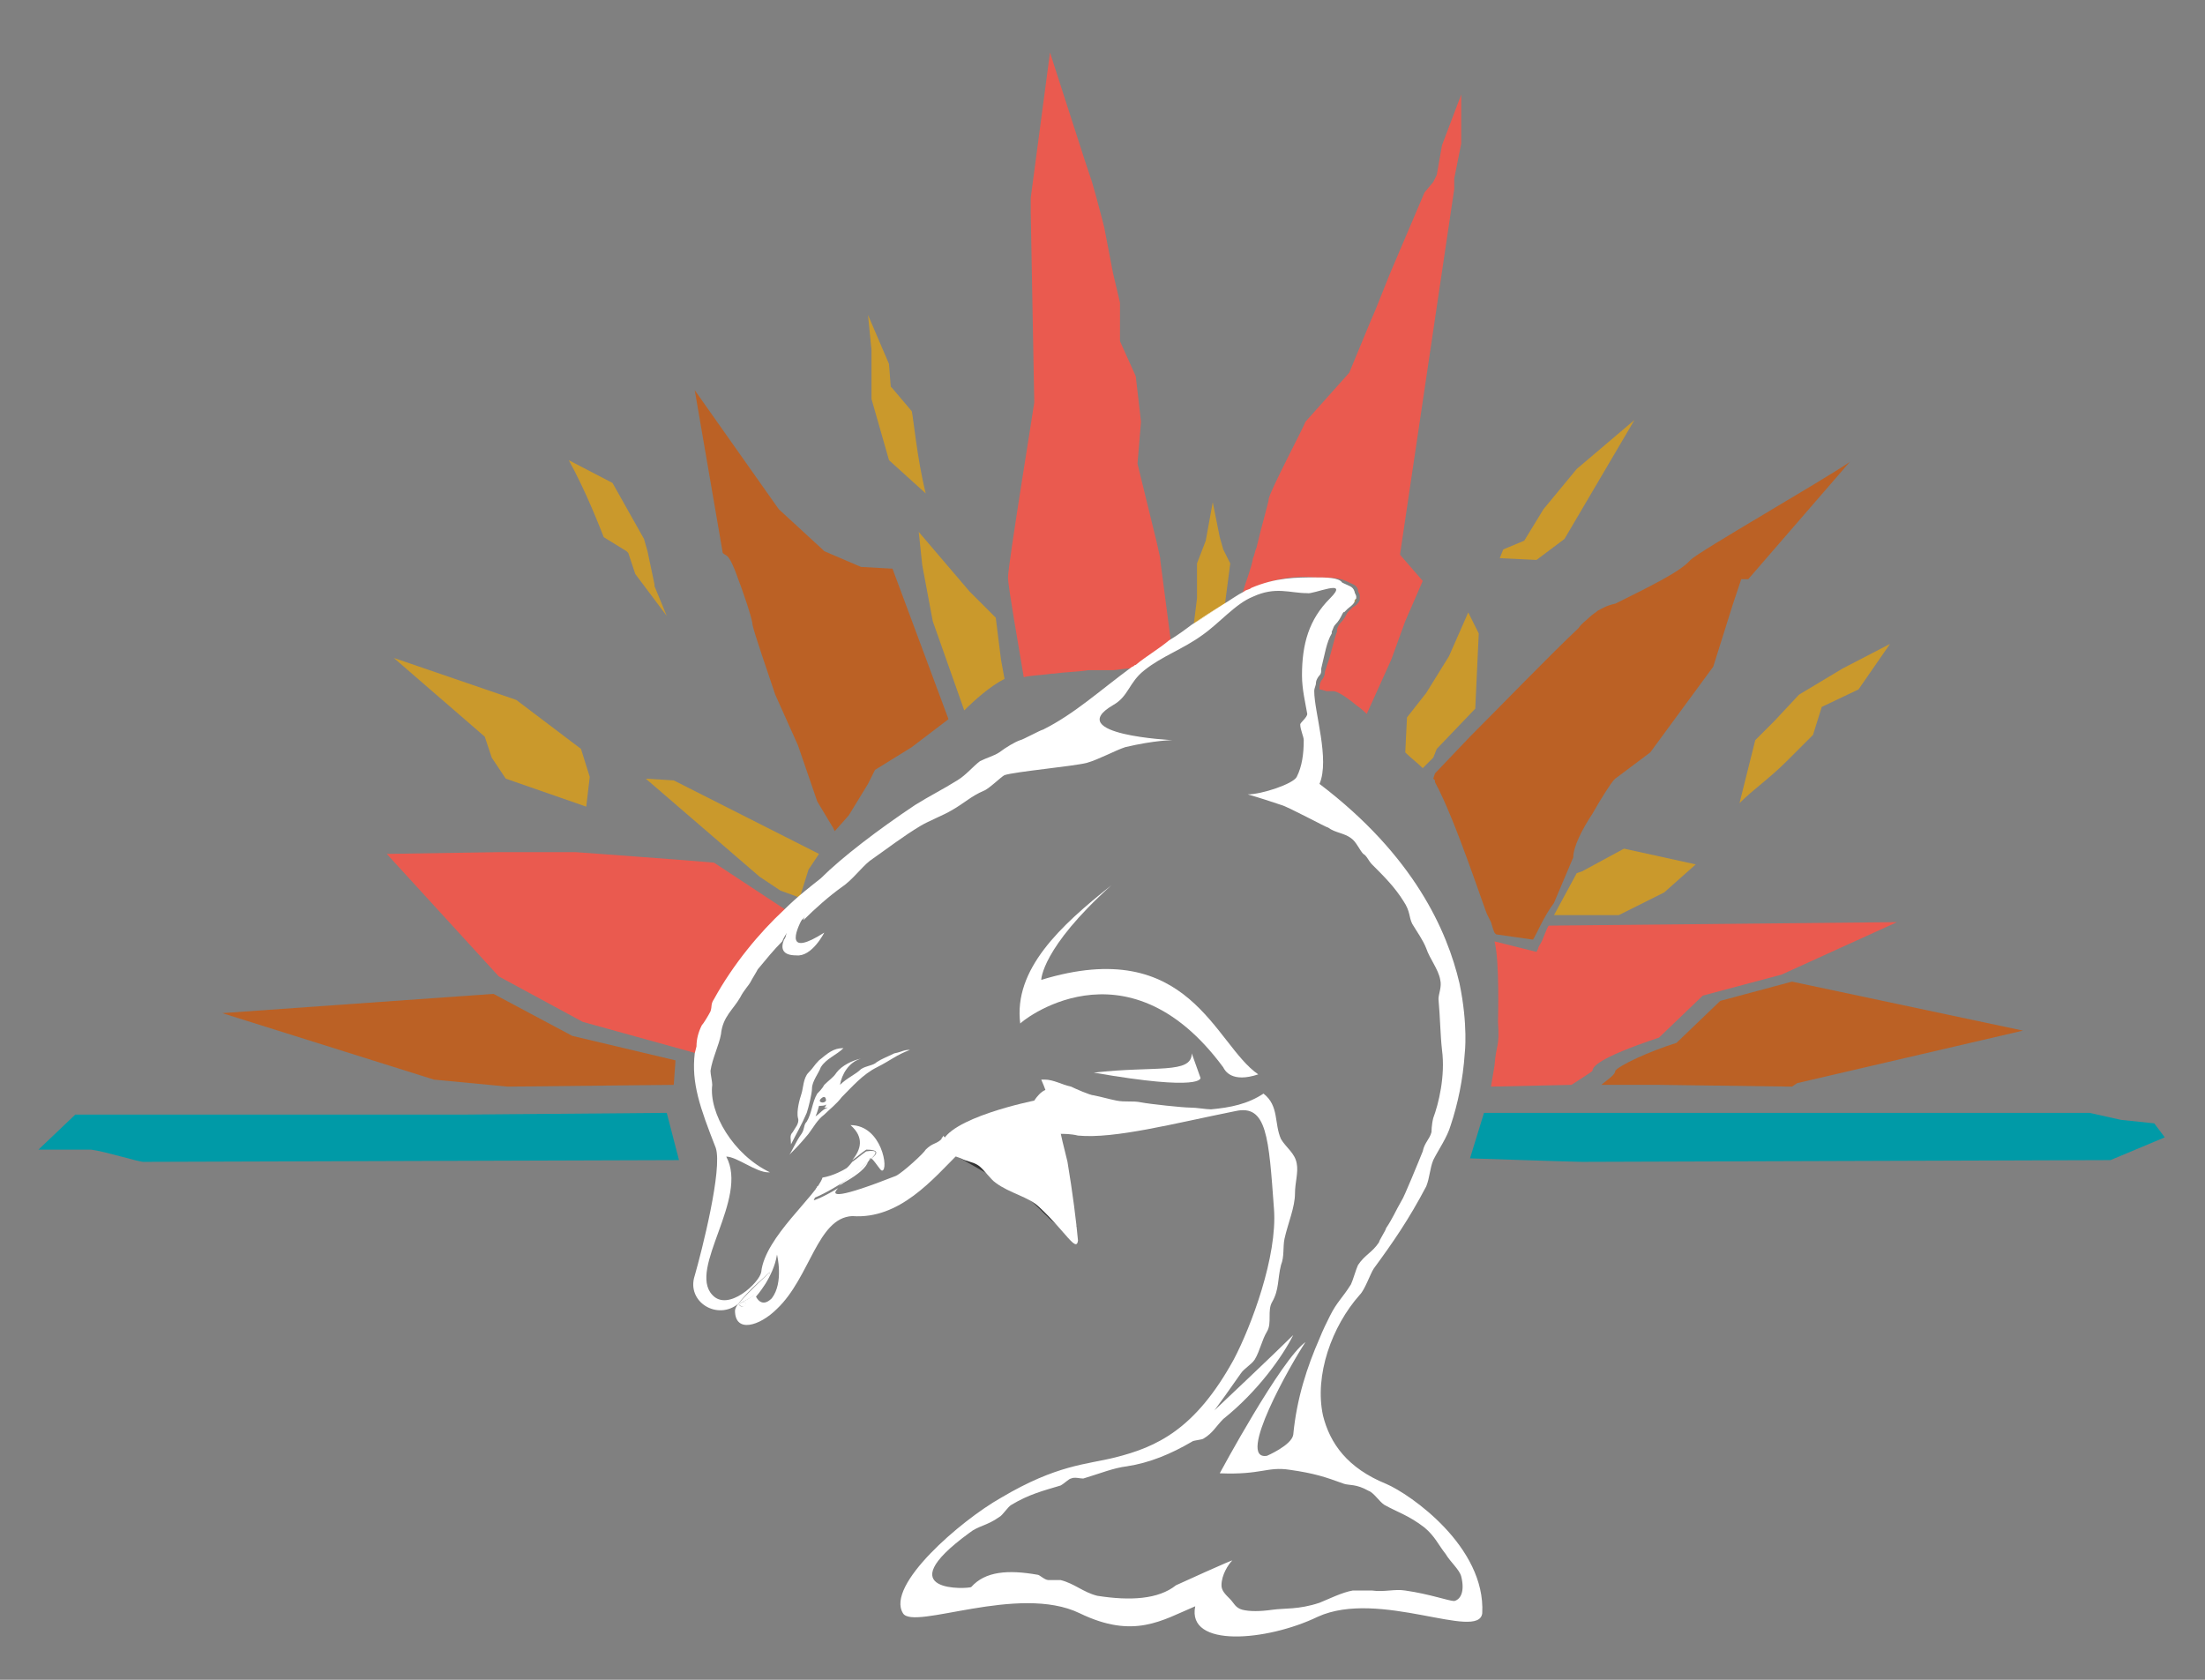 <svg xmlns="http://www.w3.org/2000/svg" xmlns:xlink="http://www.w3.org/1999/xlink" viewBox="0 0 126 96"><rect x="0" y="0" width="126" height="96" fill="#808080" stroke="none"/><linearGradient id="a" gradientTransform="matrix(1 0 0 -1 0 96)" gradientUnits="userSpaceOnUse" x1="45.2" x2="45.2" y1="30.6" y2="30.6"><stop offset="0" stop-color="#fff"></stop><stop offset="1" stop-color="#4a4a4a"></stop></linearGradient><path d="m58.2 67.9c-.2-.1-.4-.2-.6-.3 0 0 0 0 .1.1.2.1.3.2.5.2z" fill="none"></path><path d="m26.4 63.7h-22.1l-2.1 2h3c.8.1 2.7.7 3 .7l30.6-.1-.7-2.7z" fill="#009aa7"></path><path d="m123.1 64.2-1.9-.2-1.8-.4h-8.8-25.8l-.8 2.6s6 .2 6.4.2l30.2-.1 3.1-1.3z" fill="#009aa7"></path><path d="m42 32.6c.5 1.3 1 2.8 1 3.1.1.5.9 2.8 1.3 4l1.3 2.9 1.1 3.2.3.5.6 1 .1.2.8-.9 1.1-1.8.4-.8 2.1-1.3 2.1-1.6-3.2-8.6-1.8-.1-2.1-.9-.1-.1-2.5-2.3-4.8-6.8 1.6 9.3c.2.2.3 0 .7 1z" fill="#bb6125"></path><path d="m91.3 34.9c-.1.1-.3.2-.5.4s-.4.3-.6.6c-1.6 1.5-4.3 4.3-6.2 6.2l-2 2.1-.1.3.1.1v.1c1.2 2.2 2.9 7.5 3 7.6l.2.4c.2.7.2.6.3.7l2.1.3c.2-.3.6-1.3 1.2-2.1l1.1-2.6c0-.6.5-1.6 1.1-2.5.5-.9 1.1-1.8 1.2-1.9l.1-.1 2-1.5 3.6-4.9 1.1-3.5.5-1.5h.4l5.8-6.7c-1.6 1.1-8.6 5.1-9.1 5.6-.6.7-2.5 1.6-4.3 2.5-.5.1-.8.3-1 .4z" fill="#bb6125"></path><path d="m98.3 57.2-2.5 2.4c-1.6.5-3.3 1.3-3.5 1.6 0 .2-.3.4-.8.8h3.3l7.6.1.3-.2 12.9-3-13.2-2.8z" fill="#bb6125"></path><path d="m38.5 62 .1-1.4-5.9-1.4-4.5-2.4-15.5 1.1 12.1 3.8 4.2.4z" fill="#bb6125"></path><g fill="#ca992c"><path d="m52.7 32.3.6 3.2 1.8 5.1c.6-.6 1.5-1.4 2.3-1.8l-.2-1.1-.3-2.4-1.5-1.5-2.9-3.4z"></path><path d="m70 34.5.3-2.3-.4-.8-.2-.7-.4-2-.4 2.2-.5 1.3v2l-.2 1.6h.1c.6-.4 1.2-.8 1.7-1.1z"></path><path d="m81.5 39.6-1.1 1.4-.1 2c.3.3.7.6 1 .9l.6-.6.2-.5 2.2-2.3.2-4.3-.6-1.2-1.1 2.5z"></path><path d="m43.4 50.1 1.2.8 1.1.4.5-1.6.6-.9-8.3-4.2-1.6-.1z"></path><path d="m92.5 52.3 2.6-1.3 1.8-1.6-4.1-.9-2.4 1.3-.3.1-1.3 2.4h.2 3.3z"></path><path d="m28.1 43.3.4.6.4.6 4.6 1.6.2-1.7-.5-1.6-3.7-2.8-7-2.4 5.2 4.5z"></path><path d="m35.8 31.5.1.1.4 1.2 1.8 2.4-.7-1.7v-.1l-.4-1.9-.2-.7-1.8-3.2-2.5-1.3c1 1.8 1.8 3.9 2 4.4z"></path><path d="m89.4 30.8 4-6.8-3.3 2.8-1.9 2.3-1.1 1.8-1.2.5-.2.5 2.1.1z"></path><path d="m102.8 39.7-1.4 1.5-1.1 1.1-.9 3.6c.8-.8 1.7-1.4 2.7-2.4.7-.7 1.3-1.3 1.5-1.5l.5-1.6 2.1-1 1.8-2.6-2.7 1.4z"></path><path d="m49.8 20v2 .8l1 3.5 2.1 1.9c-.5-2-.7-4.3-.8-4.7l-1.1-1.3-.1-.1-.1-1.3-1.2-2.8z"></path></g><path d="m75.4 38.5c-.1.1-.1.3-.2.4.1-.1.2-.2.2-.4z" fill="none"></path><path d="m77.5 33.6c0 .1 0 .1 0 0 0 .1 0 .2.1.3 0-.1 0-.2-.1-.3z" fill="none"></path><path d="m76.9 34.8s.1-.1.2-.2c0 .1-.1.2-.2.2z" fill="none"></path><path d="m77.6 34.1c0 .1 0 .1-.1.2.1-.1.1-.2.1-.2z" fill="none"></path><path d="m75.1 33c.7 0 1.4 0 1.8.2s.6.2.7.5c0 .1 0 .1.1.3v.1.2c-.1.2-.2.3-.4.4-.1.1-.2.2-.3.3-.1.2-.2.4-.4.6-.1.1-.2.3-.2.4v.1c-.2.5-.3 1.2-.6 2 0 .1-.1.2-.1.4 0 .1-.1.3-.2.4-.1.2-.1.3-.1.5.1 0 .4.1.4.1h.2.1.1c.2 0 .7.3 1.3.8.3.2.6.5.6.5l1.4-3.1.8-2.2 1-2.3-1.3-1.5 3.1-20.9v-.6l.4-2v-2.8l-1.1 2.9-.3 1.7-.2.4-.5.6-2 4.7-.8 2-.3.7-1.2 2.9-2.5 2.8c-.1.3-2 3.9-2.1 4.4 0 .2-.4 1.5-.7 2.8-.1.2-.1.4-.2.6-.1.6-.4 1.3-.6 2 .1-.1.3-.2.4-.2 1.5-.7 2.7-.8 3.7-.7z" fill="#ea5a4f"></path><path d="m76.8 34.9s0 .1 0 0z" fill="#ca992c"></path><path d="m77.6 34c0 .1 0 .1 0 0z" fill="#ca992c"></path><path d="m77.5 34.2c-.1.2-.3.3-.4.4.2-.1.4-.2.4-.4z" fill="#ca992c"></path><path d="m88.1 53.8c-.1.2-.2.3-.2.4l-.1.2-2.4-.6c.3 1.1.2 4.5.2 4.6.1 1.5-.1 1.2-.2 2.5l-.2 1.2 4.6-.1c.6-.4 1.1-.7 1.2-.8 0-.2.2-.7 3.8-1.9l2.5-2.4 4.5-1.2 6.6-3-19.9.2c-.1.1-.3.7-.4.9z" fill="#ea5a4f"></path><path d="m66.9 36.6-.6-4.6v-.1l-.2-.9-1.1-4.5.2-2.4-.3-2.6-.9-2v-2.2l-.4-1.7-.5-2.6-.1-.4-.4-1.5-.2-.7-.4-1.2-2-6.2-1.1 8.3v.9l.2 10.8c0 .1-1.5 9.3-1.5 10 0 .5.6 3.9.9 5.7.4-.1.9-.1 1.6-.2h.1c.7-.1 1.4-.1 2-.2h1.4c.2 0 .6-.1 1.1-.1.1 0 .1-.1.2-.1.7-.6 1.4-1 2-1.5z" fill="#ea5a4f"></path><path d="m40.2 58.6c.1-.2.4-.7.5-.8.1-.3 0-.4.2-.7 1.1-2 2.6-3.8 4-5.1l-4.1-2.7c-1-.1-7.9-.6-7.9-.6h-4.4l-6.4.1 6.4 7 4.8 2.6 6.5 1.8c0-.1 0-.2.1-.4.1-.4.2-.7.3-1.2z" fill="#ea5a4f"></path><path d="m49.6 66.4c.1-.1.1-.1.2-.2 0 0 0 0-.1 0 .1 0 0 .1-.1.2z" fill="#fff"></path><path d="m42.2 74.5c.3.5.8-.3 0 0z" fill="#fff"></path><path d="m79.2 84.8c-2.2-.9-3.2-2.3-3.6-3.9-.5-2.3.5-5.1 2.1-6.9.3-.3.6-1.2.8-1.5 1.1-1.5 2-2.8 3-4.7.2-.5.2-1 .4-1.5.3-.6.8-1.3 1-2 .4-1.2.7-2.6.8-4.1 0 0 .2-1.6-.3-4-.7-3-2.6-7.3-8-11.4.6-1.4-.3-4.1-.3-5.3 0-.2.1-.3.1-.5 0-.1.1-.3.2-.4s.1-.2.1-.4c.2-.8.3-1.5.6-2v-.1c.1-.2.1-.3.2-.4.2-.2.3-.4.4-.6s.1-.1.1-.1c.1-.1.1-.1.2-.2s.3-.2.4-.4c0-.1 0-.1.1-.2v-.1c0-.1-.1-.2-.1-.3-.1-.3-.3-.3-.7-.5-.2-.3-.9-.3-1.6-.3-1 0-2.2 0-3.6.6-.1.1-.3.1-.4.2-.4.2-.8.5-1.3.8l-1.2.8-.5.3c-.4.3-.8.6-1.3.9-.6.5-1.3.9-1.9 1.4-.1 0-.1.1-.2.1-1.9 1.4-3.3 2.7-5.1 3.6-.1 0-1.2.6-1.3.6-.3.1-.8.4-1.2.7-.3.2-.7.3-1.1.5-.4.3-.8.8-1.3 1.1-.8.5-1.6.9-2.4 1.4-2.1 1.4-4.2 3-5.4 4.2-.5.4-1.3 1-2.1 1.8-1.4 1.3-2.9 3.1-4 5.1-.2.3-.1.4-.2.7-.1.2-.4.7-.5.8-.2.4-.3.8-.3 1.2l-.1.4c-.2 1.7.3 3.1 1.2 5.4.4 1.2-.8 5.9-1.2 7.3-.5 1.5 1.3 2.6 2.5 1.6.5-.7 1.8-1.8 1.8-1.8-.3.9-1 1.5-1.8 1.8.8-.3.2.5 0 0-.1.1-.2.3-.2.4 0 1.3 1.4.9 2.4-.1 1.9-1.8 2.3-5.2 4.3-5.3 2.7.2 4.6-2.1 6.1-3.6-.2-.2-.4-.4-.6-.6-.1-.1-.2-.3-.3-.4 0 .1-.1.1-.1.2-.3.3-.5.2-.9.6-.1.2-1.3 1.3-1.7 1.5-3.3 1.3-3.8 1.2-3.3.7-1 .6-1.4.7-1.4.7l.3-.7c.3 0 1.4-.6 2-1.4-.6.4-1.2.7-1.8.8-.3 1-3.3 3.4-3.5 5.4-.1.6-1.9 2.3-2.8 1.3-1.4-1.5 2.1-5.5.8-7.9.6 0 1.7.9 2.4.9h.1c-2.1-1-3.5-3.4-3.3-5 0-.2-.1-.6-.1-.8.1-.7.5-1.5.6-2.1.1-1 .7-1.4 1.1-2.1.2-.4.5-.7.6-.9s.3-.5.4-.7c.5-.6.9-1.1 1.4-1.6.3-.8 1.5-1.8 1.5-1.8s-.2.3-.3.6c.7-.7 1.5-1.4 2.2-1.9.6-.4 1.1-1.1 1.6-1.5 1-.7 1.9-1.4 2.9-2 .5-.3 1.3-.6 1.8-.9.7-.4 1.1-.8 1.8-1.1.3-.1 1-.8 1.2-.9.6-.2 3.9-.5 4.7-.7.7-.2 1.6-.7 2.2-.9 1.7-.4 2.7-.4 2.7-.4s-6.3-.3-3.4-2c.9-.5.9-1.3 1.8-2 1-.8 2.2-1.2 3.3-2 1-.7 1.9-1.8 2.9-2.2 1.3-.6 2.1-.2 3.1-.2.3.1 2.5-.9 1.3.3s-1.6 2.6-1.6 4.4c0 .8.2 1.6.3 2.2 0 .2-.4.5-.4.6 0 .3.2.7.2.9 0 .8-.1 1.5-.4 2.1-.2.4-2 1-2.8 1 .7.2 1.3.4 1.9.6.4.1 2.6 1.3 2.7 1.3.4.3.9.3 1.3.6.3.2.5.7.7.9.2.1.3.4.5.6.7.7 1.3 1.3 1.8 2.1.4.6.3.9.5 1.3.3.5.6.9.8 1.4.2.6.7 1.2.8 1.8.1.4-.1.8-.1 1.1.1 1.1.1 2 .2 2.9.2 1.5-.2 3.1-.5 3.9-.1.4-.1.8-.1.8-.1.4-.4.6-.5 1.1-.2.5-1.1 2.7-1.2 2.8-.4.7-.5 1-.9 1.6 0 .1-.4.7-.4.8-.4.6-.8.7-1.2 1.3-.1.2-.3.9-.4 1.1-.5.8-.8 1-1.2 1.8-.2.4-.4.8-.6 1.3-.7 1.6-1.3 3.4-1.5 5.5-.1.6-1.5 1.2-1.5 1.2-1.8.3 1.4-5.3 2.2-6.5-1.4 1-4.9 7.5-4.9 7.5 2.4.1 2.7-.4 4-.2 1.4.2 2 .4 3.1.8.3.1.7 0 1.4.4.3.1.6.6.9.8.7.4 1.4.6 2.3 1.3.6.5.8 1 1.2 1.5.3.5.8.9.9 1.3.2.8 0 1.3-.4 1.4-.3 0-1.4-.4-2.8-.6-.6-.1-1.2.1-1.9 0-.4 0-.8 0-1.1 0-.6.1-1.4.5-1.9.7-1.2.4-2 .3-2.7.4s-1.3.1-1.7 0-.5-.4-.7-.6c-.3-.3-.5-.5-.5-.8 0-.6.4-1.2.6-1.4.3-.2-3.2 1.4-3.2 1.4-1 .8-2.6.9-4.5.6-.8-.2-1.3-.7-2.1-.9-.1 0-.6 0-.7 0-.2 0-.5-.3-.6-.3-1.7-.3-3-.2-3.8.7-.1.1-4.9.4-.1-3.1.5-.4 1-.4 1.7-.9.2-.1.5-.6.7-.7 1-.6 1.8-.8 2.8-1.1.2-.1.5-.4.6-.4.2-.1.5 0 .7 0 1-.3 1.7-.6 2.5-.7 1.3-.2 2.5-.7 3.7-1.4.1-.1.6-.1.7-.2.5-.3.7-.7 1.1-1.1 2-1.6 3.4-3.6 4-4.8-1 1-4.5 4.3-4.5 4.3.3-.4.8-1.1 1.5-2.1.2-.3.6-.5.8-.8.3-.5.4-1.1.7-1.6s0-1.2.3-1.7c.4-.7.3-1.3.5-2.1.2-.5.1-1 .2-1.5.2-.9.6-1.8.6-2.6 0-.6.2-1.2.1-1.7-.1-.6-.6-.9-.9-1.4-.4-.9-.1-1.9-1-2.6-.9.6-1.9.8-3 .9-.3 0-.8-.1-1.2-.1s-2.3-.2-2.8-.3-.9 0-1.4-.1-.8-.2-1.3-.3c-.2 0-1.1-.4-1.3-.5-.5-.1-1-.4-1.5-.4-.1 0-.1 0-.2 0 .4.9.7 2 1 3.1.3 0 .7 0 1.1.1 2.1.2 5.5-.7 9-1.4 1.8-.4 1.9 1.5 2.2 5.6.2 2.7-1.3 6.7-2.3 8.6-2.2 4-4.4 5-6.8 5.6-1.6.4-3.3.4-6.5 2.3-2.3 1.3-6.6 5-5.6 6.6.6 1 6.6-1.7 10.1 0 3.1 1.5 4.7.4 6.6-.4-.5 2.4 4.1 2 7 .6 3.5-1.6 9.2 1.4 9.4-.2.2-3.8-4.1-6.8-5.5-7.4zm-35.1-10.6c-.6.6-.9-.1-.9-.1s1-1.1 1.2-2.4c0 0 .4 1.6-.3 2.5z" fill="#fff"></path><path d="m69.9 61c.1.2.5.9 2 .4-2.5-1.7-3.9-8-12.4-5.4 0 0 0-1.8 4-5.4-2.9 2.3-5.6 4.8-5.2 7.9-.1 0 6-5.1 11.6 2.5z" fill="#fff"></path><path d="m69.8 34.6c-.5.3-1.1.7-1.7 1.1l.5-.3z" fill="#fff"></path><path d="m39.8 60.2.1-.4c0 .1 0 .3-.1.4z" fill="#fff"></path><path d="m44 72.7s-1.2 1.1-1.8 1.8c.8-.3 1.6-.9 1.8-1.8z" fill="#fff"></path><path d="m58.4 68.1c-.1-.1-.1-.1-.2-.1-.2-.1-.3-.2-.5-.3 0 0 0 0-.1-.1-.7-.4-1.4-.7-2.1-1.2-.1 0-.3-.1-.4-.1-.1.1-.3.2-.4.4.6.5 1.4.9 2.2 1.3.5.3 1.1.6 1.5.9.6.4 1.1.9 1.4 1.2.4.5.7.7.9.7 0-.1.1-.4 0-.8-.5 0-1-1-2.3-1.9z" fill="none"></path><path d="m60.2 64.5c.1.4.2.9.4 1.5-.1-.5-.2-1-.4-1.5z" fill="#bbb" stroke="#333" stroke-miterlimit="11" stroke-width=".362"></path><path d="m57.2 66.9c-.3-.1-.6 0-.8-.2-.2-.1-.5-.2-.8-.3.7.4 1.4.8 2.1 1.2-.2-.2-.3-.6-.5-.7z" fill="#bbb" stroke="#333" stroke-miterlimit="11" stroke-width=".362"></path><path d="m59.4 68.6c-.3-.3-.8-.4-1.2-.7.1 0 .2.1.2.1 1.3.9 1.8 1.9 2.4 1.9-.2-.1-.6-.6-1.4-1.3z" fill="#bbb" stroke="#333" stroke-miterlimit="11" stroke-width=".362"></path><path d="m61 68.5c-.1-.8-.2-1.7-.4-2.6.2 1.2.4 2.2.4 3 0-.1 0-.2 0-.4z" fill="#fff"></path><path d="m55.1 64.7c-.6 0-1.2.4-1.9 1 .6.1 1.2.3 1.7.5.4.2.7.2 1 .4s.7.8 1 1c.8.6 1.9.8 2.5 1.4 1.5 1.4 2.1 2.6 2.2 1.9-.1-1.1-.3-2.7-.6-4.5-.2-.8-.4-1.6-.5-2.2-2.1 0-3.1.4-5.4.5z" fill="#fff"></path><path d="m60.9 64.3c-.2-.8-.4-1.4-.5-1.6-.5-1.1-1.3.2-1.3.2s-5 1-5.3 2.5c.4 0 .7.1 1 .2.6-.5 1.1-.8 1.6-.8 1.9-.2 2.7-.6 4.5-.5z" fill="#fff"></path><path d="m45.2 65.4c0-.1 0-.1 0 0z" fill="#fff"></path><path d="m45.2 65.4c0-.1 0-.1 0 0z" fill="url(#a)"></path><path d="m68.1 60.2c0 1.2-2.1.7-5.6 1.1 6.3 1.1 6.1.3 6.1.3z" fill="#fff"></path><path d="m45.9 52.5c.1-.1.2-.2.3-.3s.1-.3.1-.3-.5-.2-.6 0c-.4.4-.6 1.3-.8 1.9.2-.5.6-1 1-1.3z" fill="#fff"></path><path d="m45.5 54.6c.9.1 1.6-1.3 1.6-1.3-2.2 1.4-1.7 0-1.2-.9-.2.2-.6.1-.8.4-.2.2-.1.7-.3.9-.2.5-.1.9.7.9z" fill="#fff"></path><path d="m49.6 66.4c.1-.1.1-.2.1-.2h.1c.3-.3.4-.5-.3-.4-.3.2-.5.4-.8.6-.6.8-1.7 1.4-2 1.4l-.3.7s.4-.1 1.4-.7c.5-.3 1.3-.9 1.8-1.4z" fill="#fff"></path><path d="m49.8 66.2c.3.3.5.7.6.7.4 0 0-2.6-1.8-2.6.8.7.6 1.4.1 2 .3-.2.5-.4.8-.6.7 0 .7.2.3.5z" fill="#fff"></path><path d="m49.6 66.4c-.5.5-1.3 1-1.7 1.4.1-.1.2-.1.3-.2.9-.5 1.3-.9 1.4-1.2z" fill="#fff"></path><path d="m45.2 65.4c.3-.6.6-1.1.9-1.8.1-.3.3-1.1.3-1.4 0-.4.4-.9.5-1.2.3-.5.9-.7 1.3-1.1-.6 0-.9.3-1.4.7-.3.3-.3.4-.6.7s-.3.9-.4 1.2-.3 1-.2 1.4c.1.3-.2.6-.3.8-.2.2-.1.4-.1.7 0-.1 0-.1 0 0z" fill="#fff"></path><path d="m51.1 60.2c-.4.2-.7.3-1 .5-.2.2-.6.2-.9.4-.3.3-.8.5-1.2.9.1-.6.5-1.3 1.2-1.5-.5.1-1.1.4-1.4.8-.2.3-.4.4-.7.7-.1.2-.3.4-.4.5-.3.5-.3 1.1-.6 1.6-.2.2-.1.4-.3.7-.3.4-.6 1.1-.7 1.2.4-.4.6-.6 1.1-1.2.3-.4.5-.8.9-1.1.3-.3.7-.6 1-1 .6-.6 1.2-1.3 2-1.7s1.1-.7 1.9-1c-.4 0-.4.1-.9.2zm-4.2 2.6c.2-.2.3-.1.3.1-.1.2-.5.1-.3-.1zm-.3 1c0-.1-.1 0 0 0 .1-.2.2-.6.2-.6.1 0 .4 0 .4-.1 0 .1 0 .1-.1.2h.2c-.3.1-.4.3-.7.5z" fill="#fff"></path><path d="m46.9 62.8c0-.1 0 0 0 0z" fill="#fff"></path></svg>